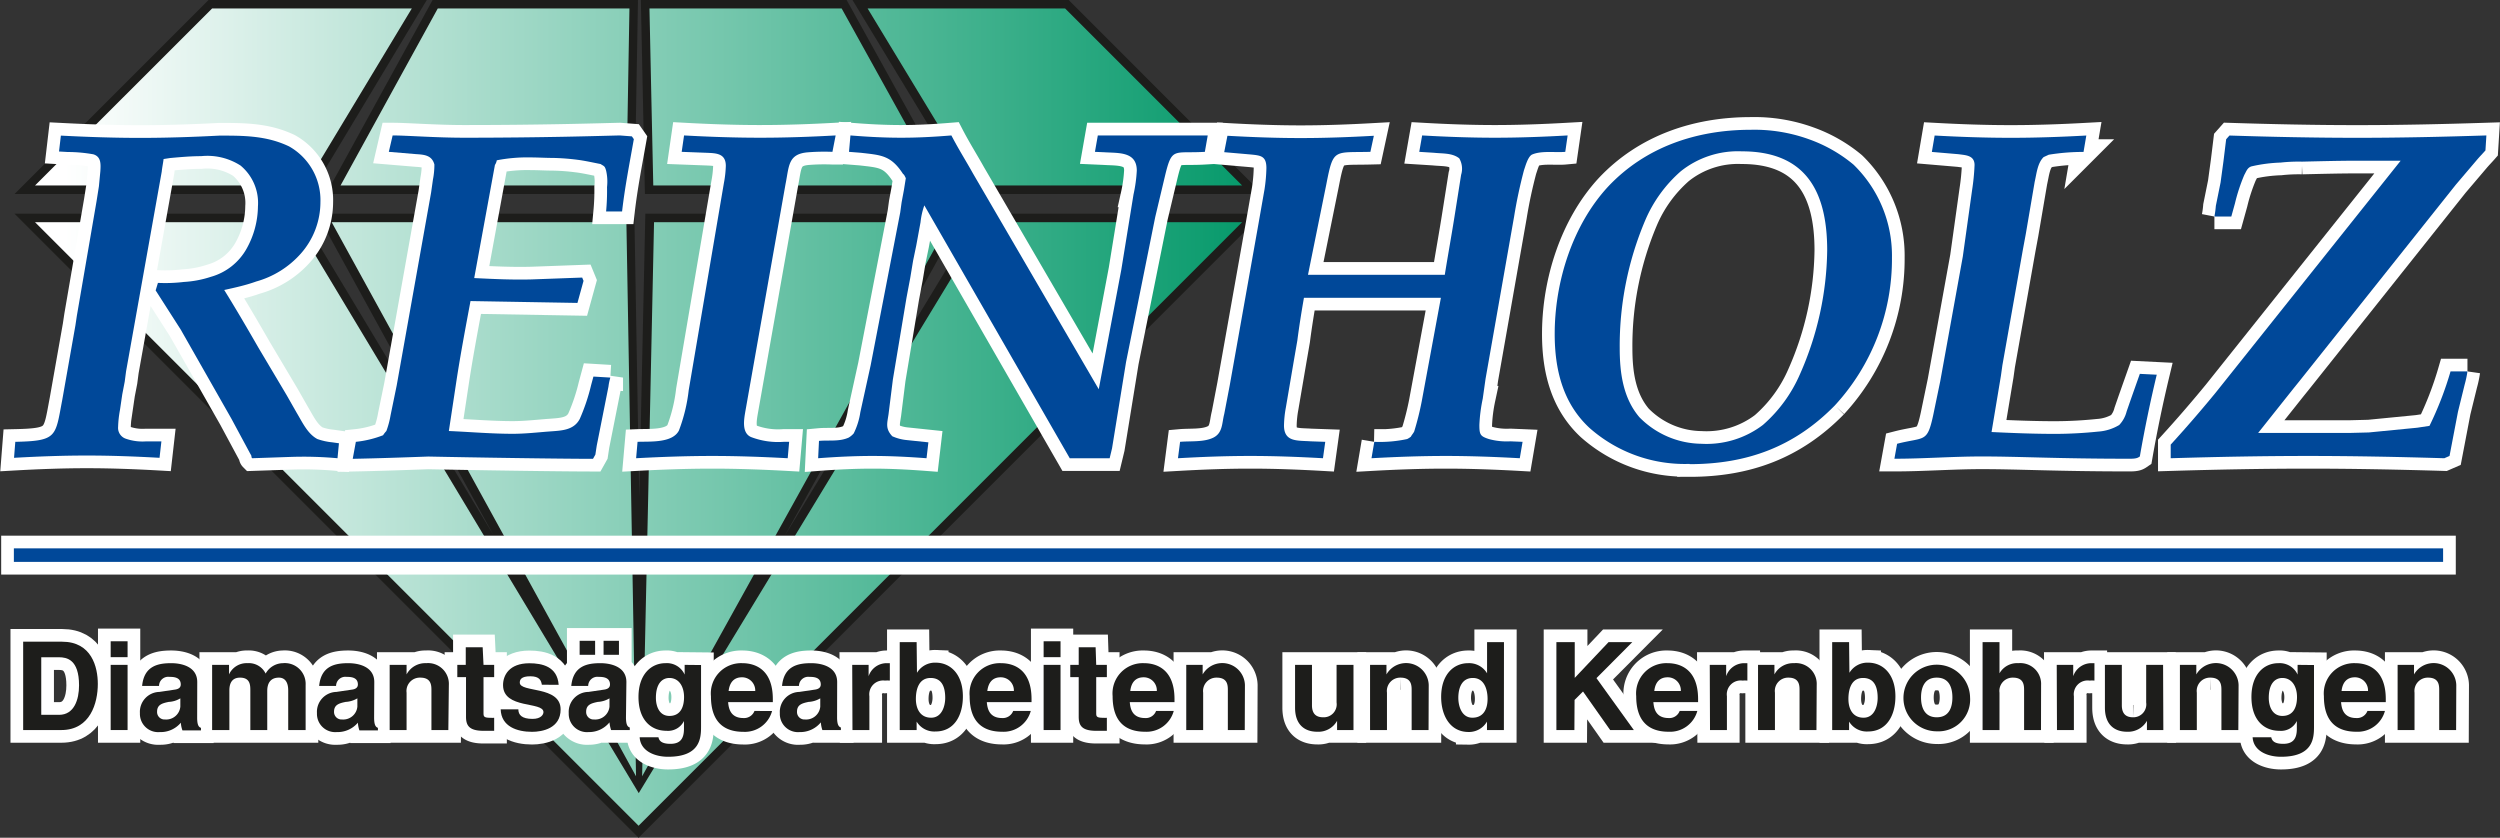 <svg id="Ebene_1" data-name="Ebene 1" xmlns="http://www.w3.org/2000/svg" xmlns:xlink="http://www.w3.org/1999/xlink" width="295.7" height="99.09" viewBox="0 0 295.7 99.09">
  <rect x="0" y="0" width="295.7" height="99.09" fill="#333333" stroke="none"/>
  <defs>
    <style>
      .cls-1 {
        fill: #1d1d1b;
      }

      .cls-2 {
        fill: url(#linear-gradient);
      }

      .cls-3 {
        fill: #fff;
        stroke: #fff;
        stroke-width: 3px;
      }

      .cls-4 {
        fill: #004899;
      }
    </style>
    <linearGradient id="linear-gradient" x1="847.37" y1="-169.3" x2="1029.16" y2="-169.3" gradientTransform="translate(-659.91 182.96) scale(0.79)" gradientUnits="userSpaceOnUse">
      <stop offset="0" stop-color="#fff"/>
      <stop offset="1" stop-color="#009767"/>
    </linearGradient>
  </defs>
  <title>logo_kernbohrung</title>
  <g>
    <g>
      <g>
        <path class="cls-1" d="M117.84,25.92,94.7,64.08l21.15-38.16H78.24l-.72,33.51-.58-33.51H39.4L60.31,64,37.43,25.92H3.62L77.44,99.74l73.81-73.82H117.84Z" transform="translate(-1.91 -0.65)"/>
        <polygon class="cls-1" points="149.34 22.95 126.4 0 126.26 0 100.83 0 114.75 22.95 149.34 22.95"/>
        <polygon class="cls-1" points="112.86 22.95 100.14 0 99.94 0 75.8 0 76.28 22.95 112.86 22.95"/>
        <polygon class="cls-1" points="50.48 0 49.89 0 24.66 0 1.71 22.95 36.69 22.95 50.48 0"/>
        <polygon class="cls-1" points="75.06 22.95 75.46 0 75.12 0 51.17 0 38.56 22.95 75.06 22.95"/>
      </g>
      <path class="cls-2" d="M76,26.93c0,.64,1.1,63,1.14,65.54l-36-65.54Zm42.46,0-41,67.53L36.86,26.93H6.05L77.44,98.32c.46-.47,70.26-70.27,71.39-71.39Zm-39.19,0c0,.63-1.35,63-1.41,65.54l36.33-65.54ZM104.53,1.65l12.69,20.94h31.61c-1.08-1.08-20.76-20.75-20.94-20.94Zm-25.8,0c0,.65.44,20.31.45,20.94h33.89c-.53-.94-11.43-20.6-11.61-20.94ZM27,1.65,6.05,22.59H38L50.62,1.65Zm26.69,0c-.18.34-11,20-11.5,20.94H76c0-.63.36-20.29.36-20.94Z" transform="translate(-1.91 -0.65)"/>
    </g>
    <g>
      <path class="cls-3" d="M3.72,52.91c5-.11,4.72-.61,5.55-4.94l1.56-8.83L11,38l2.33-13.55.28-1.77.17-1.78c.05-.83.11-1.72-.84-2a17.39,17.39,0,0,0-3-.27l-1.05-.06.22-1.88c3.11.16,6.22.27,9.38.27s6.28-.11,9.38-.27c2.88,0,5.55,0,8.22,1.27a7.29,7.29,0,0,1,3.72,6.6,9.21,9.21,0,0,1-2.34,6.11,11,11,0,0,1-5.27,3.28c-1.22.44-2.5.72-3.77,1,1.38,2.22,2.71,4.5,4.05,6.83l3.33,5.6L37,49.47c.67,1.11,1.28,2.49,2.45,3.11a7.5,7.5,0,0,0,1.77.39l.78.11-.17,1.77a44.77,44.77,0,0,0-5.43-.16l-4.67.16c-.11-.11-.05-.33-.17-.44l-2.27-4.22-6-10.55L20.32,35l.27-.89A18.47,18.47,0,0,0,23.65,34a12.48,12.48,0,0,0,3.21-.61,7,7,0,0,0,4.22-3.33,10.45,10.45,0,0,0,1.34-5,5.74,5.74,0,0,0-2.06-4.83,7.25,7.25,0,0,0-4.66-1.11c-1.22,0-2.44.11-3.66.22l-.78.12c-.06.49-.17,1-.22,1.49L16.82,44.58l-.16,1.22-.29,1.5-.27,1.84a12.85,12.85,0,0,0-.22,2,1.35,1.35,0,0,0,.88,1.39,6,6,0,0,0,2.39.33H21l-.22,1.94c-2.83-.16-5.72-.27-8.6-.27s-5.78.11-8.61.27Z" transform="translate(-1.91 -0.65)"/>
      <path class="cls-3" d="M55,51.63c2.51.11,5.06.33,7.56.33,1.44,0,2.83-.16,4.27-.27s2.94-.11,3.66-1.5a23.17,23.17,0,0,0,1.34-4l.27-1,2,.12a6.39,6.39,0,0,0-.22,1.06l-1.39,7-.16,1.05-.28.5c-4,0-14.27-.16-19.48-.27-3,.11-6,.21-8.94.27L44,52.91a12.33,12.33,0,0,0,3.22-.78,3.4,3.4,0,0,1,.39-.5,10.38,10.38,0,0,0,.5-1.88l.72-3.5L52.9,23.43l.22-1.55a9.16,9.16,0,0,0,.17-1.77C53,19,52.07,18.94,51.12,18.88l-3.22-.27.45-1.94c1.67,0,5.1.27,8.44.27,9.54,0,16.2-.22,18.43-.27l1.43.11.23.33c-.5,2.83-1.07,5.72-1.39,8.55H73.6a25.92,25.92,0,0,0,.11-2.89,5.77,5.77,0,0,0-.11-1.94c-.16-.56-.22-.5-.66-.78-.89-.17-1.83-.39-2.72-.5a26.64,26.64,0,0,0-2.9-.22c-.88,0-1.77-.06-2.65-.06a18.83,18.83,0,0,0-4,.34,1.41,1.41,0,0,1-.22.55L58,33.54c2.27.11,4.49.22,6.77.16l6-.22.16.39-.72,2.61-12.65-.22c-.61,3.27-1.23,6.55-1.72,9.82Z" transform="translate(-1.91 -0.65)"/>
      <path class="cls-3" d="M77.32,52.91c1.45-.06,4.11.17,4.89-1.33a19.46,19.46,0,0,0,1.16-4.77l4.16-24.49a12.87,12.87,0,0,0,.23-2.05c0-1.5-1.16-1.5-2.33-1.55l-2.89-.11.28-1.94c2.94.16,5.94.27,9,.27s6-.11,8.93-.27l-.38,1.94a24.26,24.26,0,0,0-2.83.05c-2.45.17-2.28,1.61-2.72,3.78L90.08,49.25c-.16.94-.49,2.61.68,3.1a8.93,8.93,0,0,0,3.82.56h.67l-.17,1.94c-2.94-.16-5.94-.27-8.93-.27s-6.05.11-9,.27Z" transform="translate(-1.91 -0.65)"/>
      <path class="cls-3" d="M128.44,54.85l-17.2-29.91a8.71,8.71,0,0,0-.45,2l-.5,2.72-.38,1.83-.34,2.05-.44,2.33-1.61,9.66L107,49.69c-.16,1.06-.38,1.67.45,2.56a5.43,5.43,0,0,0,1.6.44l2.67.28-.22,1.88c-2.11-.16-4.22-.27-6.39-.27s-4.33.11-6.43.27l.1-2.05c1.17-.11,2.4.11,3.51-.39a2.42,2.42,0,0,0,.6-.5,8.35,8.35,0,0,0,.78-2.5l1.22-5.55,3.5-18.09.16-1.17.28-1.5.22-1.38c-.1-.17-.16-.39-.33-.5-1.44-2.22-2.61-2.22-5-2.5l-1.39-.11.17-1.94c2,.16,3.94.27,6,.27s3.94-.11,5.94-.27c.83,1.6,1.72,3,2.55,4.49l14.88,25.53,2.67-14.15,1.44-8.88a17.19,17.19,0,0,0,.39-2.83c0-2.28-2.17-2.06-3.83-2.17l-1.12-.05.34-1.94h13l-.34,1.94c-3.71.22-3.88-.61-4.71,2.83l-1.16,4.88L135.1,43.47l-1.66,10.22-.28,1.16Z" transform="translate(-1.91 -0.65)"/>
      <path class="cls-3" d="M141.49,52.91c1.22-.11,2.82.06,3.94-.5s1-1.72,1.28-2.78l.66-3.44,3.38-19,.73-4.16a19,19,0,0,0,.22-2.5c0-1.44-.67-1.49-1.89-1.61l-3.1-.27.38-1.94c2.9.16,5.72.27,8.66.27s5.77-.11,8.66-.27L164,18.61c-4.33.11-4.38-.45-5.21,3.83l-2.17,10.71H172.8c.39-2.44.83-4.83,1.21-7.27l.72-4.55a2.43,2.43,0,0,0-.22-1.95c-.83-.66-2-.55-3-.66l-1.73-.11.34-1.94c2.82.16,5.72.27,8.6.27s5.77-.11,8.61-.27l-.28,1.94c-1.17.11-2.83-.17-3.95.33-.49.28-.77,1.39-.93,1.83A56,56,0,0,0,181,26.26l-3.38,19.21-.33,2.33a18.76,18.76,0,0,0-.4,3.11c0,1.17.12,1.34,1.12,1.67a8,8,0,0,0,2.55.27l1.44.06-.33,1.94c-2.89-.16-5.83-.27-8.77-.27s-5.89.11-8.77.27l.33-1.94a15.32,15.32,0,0,0,3.89-.33,2.46,2.46,0,0,0,.44-.28c.11-.22.28-.39.39-.61a34.3,34.3,0,0,0,.89-3.56l2.27-12.26H156.14c-.28,1.61-.56,3.33-.78,5.05L155,43,154,48.86a13,13,0,0,0-.22,2.11c0,2,1.61,1.77,3.16,1.88l1.72.06-.27,1.94c-2.84-.16-5.67-.27-8.61-.27s-5.71.11-8.54.27Z" transform="translate(-1.91 -0.65)"/>
      <path class="cls-3" d="M207.93,18.55c7.61,0,10.1,4.78,10.1,11.71a37.14,37.14,0,0,1-3.22,14.65,16.84,16.84,0,0,1-4.38,6,11,11,0,0,1-7.28,2.23A10.44,10.44,0,0,1,195.82,50c-1.94-2.27-2.33-5.27-2.33-8.16a38,38,0,0,1,3-15.09,16.07,16.07,0,0,1,4.21-5.83A10.82,10.82,0,0,1,207.93,18.55Zm-6.17,37c6.78,0,12.38-2.05,17.17-6.94a25.55,25.55,0,0,0,6.76-17.49,15,15,0,0,0-4.55-11,17.2,17.2,0,0,0-5.27-3A19,19,0,0,0,209,16c-6.38,0-12.43,2-16.88,6.72-4.22,4.56-6.32,11.27-6.32,17.43,0,4.16.94,8.16,4.1,11.1A17,17,0,0,0,201.76,55.52Z" transform="translate(-1.91 -0.65)"/>
      <path class="cls-3" d="M226.3,53.14c3.27-.84,3.55-.06,4.27-3.39l.83-4L234.07,31l1.11-7.94a25.69,25.69,0,0,0,.28-2.89c0-1.16-1.06-1.16-1.89-1.28l-3.16-.27.33-1.94c2.95.16,5.94.27,9,.27s6-.11,8.94-.27l-.33,1.94a25.33,25.33,0,0,0-4.11.33l-.61.28c-.73.72-.83,1.94-1.06,2.94l-1.05,6.16-.34,1.83-2.43,13.71-.17,1.22-1.11,6.66c2.49.12,5,.22,7.54.22a50.45,50.45,0,0,0,5.06-.27,5.56,5.56,0,0,0,2.5-.78,3.58,3.58,0,0,0,.88-1.61l.5-1.44,1.06-3,2,.1c-.77,3.22-1.44,6.45-2,9.67-.23.16-.4.27-1.17.27-8.6,0-13-.27-17.54-.27-3.44,0-6.88.27-10.32.27Z" transform="translate(-1.91 -0.65)"/>
      <path class="cls-3" d="M258.66,53.24q2.74-3,5.33-6.16l21.87-27.42h-5.17c-2.16,0-4.32.06-6.49.11a19.78,19.78,0,0,0-2.55.11,17.8,17.8,0,0,0-3.44.45c-.5.16-.61.61-.84,1a21.18,21.18,0,0,0-1.11,3.38l-.43,1.55h-2A11.21,11.21,0,0,0,264,25l.56-2.77.34-2.5.32-2.61.39-.44c5,.16,10.05.27,15.16.27S291,16.83,296,16.67l-.11,1.77c-.34.39-.67.72-1,1.11l-2.5,2.94L273.87,45.75l-.67.83L269,51.86h10.77l2.33-.06,5.72-.56,1.45-.22a40,40,0,0,0,2.49-6.44h2a12.28,12.28,0,0,1-.33,1.56l-.79,3.21-1,5.23-.62.27c-5.33-.16-10.72-.27-16.15-.27s-10.88.11-16.21.27Z" transform="translate(-1.91 -0.65)"/>
    </g>
    <path class="cls-3" d="M6.79,78.39H8.87c.93,0,2.39.25,2.39,3.32,0,1.71-.59,3.49-2.36,3.49H6.79ZM4.65,87H9.16c3.43,0,4.32-3.21,4.32-5.45,0-2-.73-5-4.23-5H4.65Z" transform="translate(-1.91 -0.65)"/>
    <path class="cls-3" d="M17,76.5H15v1.88h2Zm-2,2.79V87h2V79.29Z" transform="translate(-1.91 -0.65)"/>
    <path class="cls-3" d="M23.24,84.23a1.68,1.68,0,0,1-1.81,1.52.88.88,0,0,1-.94-.92c0-.84.62-1,1.38-1.16a2.9,2.9,0,0,0,1.37-.42Zm2-2.91c0-1.9-2-2.23-3.07-2.23-1.58,0-3.22.33-3.45,2.69h2a1.09,1.09,0,0,1,1.24-1.07c.52,0,1.33.05,1.33.9,0,.44-.39.57-.71.61l-1.82.27A2.36,2.36,0,0,0,18.46,85a2.16,2.16,0,0,0,2.35,2.24,3.11,3.11,0,0,0,2.49-1.11,3.12,3.12,0,0,0,.19.91h2.19v-.3c-.25-.09-.45-.29-.45-1.21Z" transform="translate(-1.91 -0.65)"/>
    <path class="cls-3" d="M38.06,87H36V82.32c0-1.14-.51-1.52-1.1-1.52-1,0-1.38.67-1.38,1.58V87h-2V82.36c0-.65,0-1.56-1.22-1.56-.95,0-1.26.67-1.26,1.51V87H27V79.29H29v1.13h0a2.28,2.28,0,0,1,2.18-1.33,2.21,2.21,0,0,1,2.15,1.23,2.38,2.38,0,0,1,2.05-1.23,2.46,2.46,0,0,1,2.68,2.58Z" transform="translate(-1.91 -0.65)"/>
    <path class="cls-3" d="M44.18,84.23a1.68,1.68,0,0,1-1.81,1.52.89.89,0,0,1-.95-.92c0-.84.63-1,1.38-1.16a3,3,0,0,0,1.38-.42Zm2-2.91c0-1.9-2-2.23-3.07-2.23-1.58,0-3.22.33-3.45,2.69h2a1.1,1.1,0,0,1,1.25-1.07c.52,0,1.33.05,1.33.9,0,.44-.39.57-.71.61l-1.83.27A2.36,2.36,0,0,0,39.4,85a2.16,2.16,0,0,0,2.34,2.24,3.15,3.15,0,0,0,2.5-1.11,3.5,3.5,0,0,0,.18.91h2.19v-.3c-.24-.09-.45-.29-.45-1.21Z" transform="translate(-1.91 -0.65)"/>
    <path class="cls-3" d="M54.94,87h-2V82.32c0-.57,0-1.52-1.31-1.52A1.58,1.58,0,0,0,50,82.58V87H48V79.29h2v1.13h0a2.5,2.5,0,0,1,2.32-1.33,2.46,2.46,0,0,1,2.68,2.58Z" transform="translate(-1.91 -0.65)"/>
    <path class="cls-3" d="M59.1,79.29h1.26v1.45H59.1v4.19c0,.45,0,.62.84.62a3.07,3.07,0,0,0,.42,0v1.54c-.32,0-.64,0-1,0h-.26c-1.75,0-2.07-.67-2.07-1.67V80.74H56V79.29h1V77.21h2Z" transform="translate(-1.91 -0.65)"/>
    <path class="cls-3" d="M66,81.64c-.08-.49-.26-1-1.36-1s-1.25.41-1.25.75c0,1.22,4.83.33,4.83,3.17,0,2.25-2.18,2.65-3.38,2.65-1.75,0-3.65-.61-3.71-2.66h2.09c0,.65.4,1.13,1.68,1.13,1,0,1.29-.51,1.29-.8,0-1.29-4.78-.32-4.78-3.2,0-1.13.71-2.58,3.11-2.58,1.51,0,3.31.38,3.47,2.55Z" transform="translate(-1.91 -0.65)"/>
    <path class="cls-3" d="M75.12,76.44H73.3V78.1h1.82Zm-2.82,0H70.47V78.1H72.3ZM76,81.32c0-1.9-2-2.23-3.07-2.23-1.58,0-3.22.33-3.45,2.69h2a1.09,1.09,0,0,1,1.24-1.07c.52,0,1.34.05,1.34.9,0,.44-.39.57-.71.61l-1.83.27A2.36,2.36,0,0,0,69.18,85a2.16,2.16,0,0,0,2.35,2.24A3.11,3.11,0,0,0,74,86.09a4,4,0,0,0,.19.91H76.4v-.3c-.25-.09-.45-.29-.45-1.21Zm-2,2.91a1.69,1.69,0,0,1-1.82,1.52.88.88,0,0,1-.94-.92c0-.84.63-1,1.38-1.16A3,3,0,0,0,74,83.25Z" transform="translate(-1.91 -0.65)"/>
    <path class="cls-3" d="M79.49,83.19c0-1.8.84-2.35,1.59-2.35,1.13,0,1.74,1,1.74,2.26,0,1.06-.35,2.23-1.73,2.23C79.89,85.33,79.49,84.18,79.49,83.19Zm3.4-3.9v1.15h0a2.3,2.3,0,0,0-2.26-1.35c-1.69,0-3.2,1.3-3.2,4s1.46,4,3.32,4a2.1,2.1,0,0,0,2.06-1.16l0,0v.93c0,1.25-.52,1.77-1.6,1.77s-1.34-.39-1.42-.78H77.57c.09,1.63,1.77,2.31,3.36,2.31,3.8,0,3.9-2.21,3.9-3.55v-7.3Z" transform="translate(-1.91 -0.65)"/>
    <path class="cls-3" d="M88.09,82.38c.12-1,.62-1.62,1.58-1.62a1.56,1.56,0,0,1,1.57,1.62Zm3.06,2.36a1.31,1.31,0,0,1-1.31.84c-1.63,0-1.75-1.3-1.81-1.88h5.29v-.36c0-3.52-2.1-4.25-3.62-4.25A3.58,3.58,0,0,0,86,83c0,3.17,1.67,4.21,3.84,4.21a3.33,3.33,0,0,0,3.39-2.46Z" transform="translate(-1.91 -0.65)"/>
    <path class="cls-3" d="M98.93,84.23a1.68,1.68,0,0,1-1.81,1.52.88.88,0,0,1-.94-.92c0-.84.62-1,1.37-1.16a3,3,0,0,0,1.38-.42Zm2-2.91c0-1.9-2-2.23-3.07-2.23-1.58,0-3.22.33-3.45,2.69h2a1.1,1.1,0,0,1,1.25-1.07c.52,0,1.33.05,1.33.9,0,.44-.39.57-.71.61l-1.83.27A2.36,2.36,0,0,0,94.15,85a2.15,2.15,0,0,0,2.34,2.24A3.15,3.15,0,0,0,99,86.09a3.5,3.5,0,0,0,.18.91h2.19v-.3c-.24-.09-.45-.29-.45-1.21Z" transform="translate(-1.91 -0.65)"/>
    <path class="cls-3" d="M102.71,79.29h1.94v1.34h0a2.25,2.25,0,0,1,2.12-1.54c.13,0,.26,0,.39,0v2.06a3.69,3.69,0,0,0-.58,0A1.64,1.64,0,0,0,104.74,83v4h-2Z" transform="translate(-1.91 -0.65)"/>
    <path class="cls-3" d="M113.71,83.2c0,.92-.37,2.34-1.67,2.34s-1.8-1.08-1.8-2.22.35-2.48,1.74-2.48S113.71,82,113.71,83.2Zm-3.38-6.6h-2V87h2V86h0a2.44,2.44,0,0,0,2.23,1.17c2.29,0,3.24-2,3.24-4.14,0-2.67-1.5-4-3.2-4a2.48,2.48,0,0,0-2.23,1.2h0Z" transform="translate(-1.91 -0.65)"/>
    <path class="cls-3" d="M118.69,82.38c.12-1,.62-1.62,1.58-1.62a1.55,1.55,0,0,1,1.56,1.62Zm3.06,2.36a1.31,1.31,0,0,1-1.31.84c-1.63,0-1.75-1.3-1.81-1.88h5.29v-.36c0-3.52-2.1-4.25-3.62-4.25a3.58,3.58,0,0,0-3.7,3.9c0,3.17,1.67,4.21,3.84,4.21a3.33,3.33,0,0,0,3.39-2.46Z" transform="translate(-1.91 -0.65)"/>
    <path class="cls-3" d="M127.35,79.29V87h-2V79.29Zm0-.91h-2V76.5h2Z" transform="translate(-1.91 -0.65)"/>
    <path class="cls-3" d="M131.57,79.29h1.26v1.45h-1.26v4.19c0,.45,0,.62.84.62a3.07,3.07,0,0,0,.42,0v1.54c-.32,0-.64,0-1,0h-.26c-1.75,0-2.07-.67-2.07-1.67V80.74h-1V79.29h1V77.21h2Z" transform="translate(-1.91 -0.65)"/>
    <path class="cls-3" d="M135.6,82.38c.11-1,.62-1.62,1.58-1.62a1.55,1.55,0,0,1,1.56,1.62Zm3.05,2.36a1.29,1.29,0,0,1-1.3.84c-1.64,0-1.75-1.3-1.81-1.88h5.29v-.36c0-3.52-2.1-4.25-3.62-4.25a3.58,3.58,0,0,0-3.7,3.9c0,3.17,1.67,4.21,3.84,4.21a3.33,3.33,0,0,0,3.39-2.46Z" transform="translate(-1.91 -0.65)"/>
    <path class="cls-3" d="M149.14,87h-2V82.32c0-.57,0-1.52-1.32-1.52a1.58,1.58,0,0,0-1.6,1.78V87h-2V79.29h1.94v1.13h0a2.68,2.68,0,0,1,5,1.25Z" transform="translate(-1.91 -0.65)"/>
    <path class="cls-3" d="M162,87h-1.94V85.91h0a2.53,2.53,0,0,1-2.35,1.29c-1.52,0-2.62-.87-2.62-2.84V79.29h2v4.78c0,1.19.69,1.42,1.32,1.42A1.53,1.53,0,0,0,160,83.74V79.29h2Z" transform="translate(-1.91 -0.65)"/>
    <path class="cls-3" d="M170.88,87h-2V82.32c0-.57,0-1.52-1.32-1.52a1.58,1.58,0,0,0-1.6,1.78V87h-2V79.29h1.94v1.13h0a2.68,2.68,0,0,1,5,1.25Z" transform="translate(-1.91 -0.65)"/>
    <path class="cls-3" d="M174.4,83.2c0-1.21.43-2.36,1.72-2.36s1.74,1.25,1.74,2.48-.51,2.22-1.8,2.22S174.4,84.12,174.4,83.2Zm5.4-6.6h-2v3.69h0a2.47,2.47,0,0,0-2.23-1.2c-1.69,0-3.2,1.3-3.2,4,0,2.11,1,4.14,3.25,4.14A2.46,2.46,0,0,0,177.79,86h0v1h2Z" transform="translate(-1.91 -0.65)"/>
    <path class="cls-3" d="M188.13,87H186V76.6h2.17v4.23l4-4.23h2.81l-4.24,4.26L195.16,87h-2.8l-3.21-4.56-1,1Z" transform="translate(-1.91 -0.65)"/>
    <path class="cls-3" d="M197.58,82.38c.11-1,.62-1.62,1.58-1.62a1.55,1.55,0,0,1,1.56,1.62Zm3,2.36a1.29,1.29,0,0,1-1.3.84c-1.64,0-1.75-1.3-1.81-1.88h5.29v-.36c0-3.52-2.1-4.25-3.62-4.25a3.58,3.58,0,0,0-3.7,3.9c0,3.17,1.67,4.21,3.84,4.21a3.34,3.34,0,0,0,3.39-2.46Z" transform="translate(-1.91 -0.65)"/>
    <path class="cls-3" d="M204.14,79.29h1.94v1.34h0a2.26,2.26,0,0,1,2.12-1.54c.13,0,.26,0,.39,0v2.06a3.69,3.69,0,0,0-.58,0A1.64,1.64,0,0,0,206.17,83v4h-2Z" transform="translate(-1.91 -0.65)"/>
    <path class="cls-3" d="M216.76,87h-2V82.32c0-.57,0-1.52-1.32-1.52a1.57,1.57,0,0,0-1.59,1.78V87h-2V79.29h1.94v1.13h0a2.5,2.5,0,0,1,2.32-1.33,2.46,2.46,0,0,1,2.68,2.58Z" transform="translate(-1.91 -0.65)"/>
    <path class="cls-3" d="M224,83.2c0,.92-.36,2.34-1.67,2.34s-1.79-1.08-1.79-2.22.34-2.48,1.73-2.48S224,82,224,83.2Zm-3.38-6.6h-2V87h2V86h0a2.44,2.44,0,0,0,2.23,1.17c2.29,0,3.25-2,3.25-4.14,0-2.67-1.51-4-3.21-4a2.48,2.48,0,0,0-2.23,1.2h0Z" transform="translate(-1.91 -0.65)"/>
    <path class="cls-3" d="M232.84,83.15c0,1-.29,2.34-1.85,2.34s-1.86-1.36-1.86-2.34.29-2.35,1.86-2.35S232.84,82.16,232.84,83.15Zm2.09,0a3.94,3.94,0,1,0-3.94,4A3.75,3.75,0,0,0,234.93,83.15Z" transform="translate(-1.91 -0.65)"/>
    <path class="cls-3" d="M243.32,87h-2V82.32c0-.57,0-1.52-1.32-1.52a1.57,1.57,0,0,0-1.59,1.78V87h-2V76.6h2v3.69h0a2.4,2.4,0,0,1,2.24-1.2,2.46,2.46,0,0,1,2.68,2.58Z" transform="translate(-1.91 -0.65)"/>
    <path class="cls-3" d="M245.18,79.29h1.95v1.34h0a2.27,2.27,0,0,1,2.12-1.54c.13,0,.26,0,.39,0v2.06a3.63,3.63,0,0,0-.58,0A1.64,1.64,0,0,0,247.21,83v4h-2Z" transform="translate(-1.91 -0.65)"/>
    <path class="cls-3" d="M257.79,87h-1.94V85.91h0a2.55,2.55,0,0,1-2.35,1.29c-1.52,0-2.62-.87-2.62-2.84V79.29h2v4.78c0,1.19.69,1.42,1.32,1.42a1.53,1.53,0,0,0,1.56-1.75V79.29h2Z" transform="translate(-1.91 -0.65)"/>
    <path class="cls-3" d="M266.66,87h-2V82.32c0-.57,0-1.52-1.32-1.52a1.57,1.57,0,0,0-1.59,1.78V87h-2V79.29h1.94v1.13h0a2.68,2.68,0,0,1,5,1.25Z" transform="translate(-1.91 -0.65)"/>
    <path class="cls-3" d="M270.26,83.19c0-1.8.84-2.35,1.6-2.35,1.13,0,1.74,1,1.74,2.26,0,1.06-.35,2.23-1.73,2.23C270.67,85.33,270.26,84.18,270.26,83.19Zm3.41-3.9v1.15h0a2.33,2.33,0,0,0-2.26-1.35c-1.7,0-3.2,1.3-3.2,4s1.46,4,3.31,4a2.08,2.08,0,0,0,2.06-1.16l0,0v.93c0,1.25-.52,1.77-1.61,1.77s-1.33-.39-1.42-.78h-2.2c.09,1.63,1.77,2.31,3.36,2.31,3.8,0,3.9-2.21,3.9-3.55v-7.3Z" transform="translate(-1.91 -0.65)"/>
    <path class="cls-3" d="M278.87,82.38c.11-1,.62-1.62,1.58-1.62A1.55,1.55,0,0,1,282,82.38Zm3.06,2.36a1.31,1.31,0,0,1-1.31.84c-1.64,0-1.75-1.3-1.81-1.88h5.29v-.36c0-3.52-2.1-4.25-3.62-4.25a3.58,3.58,0,0,0-3.7,3.9c0,3.17,1.67,4.21,3.84,4.21A3.33,3.33,0,0,0,284,84.74Z" transform="translate(-1.91 -0.65)"/>
    <path class="cls-3" d="M292.42,87h-2V82.32c0-.57,0-1.52-1.32-1.52a1.58,1.58,0,0,0-1.6,1.78V87h-2V79.29h1.94v1.13h0a2.68,2.68,0,0,1,5,1.25Z" transform="translate(-1.91 -0.65)"/>
    <rect class="cls-3" x="1.64" y="64.86" width="287.33" height="1.6"/>
    <g>
      <path class="cls-4" d="M3.72,52.91c5-.11,4.72-.61,5.55-4.94l1.56-8.83L11,38l2.33-13.55.28-1.77.17-1.78c.05-.83.11-1.72-.84-2a17.39,17.39,0,0,0-3-.27l-1.05-.06.22-1.88c3.11.16,6.22.27,9.38.27s6.28-.11,9.38-.27c2.88,0,5.55,0,8.22,1.27a7.29,7.29,0,0,1,3.72,6.6,9.21,9.21,0,0,1-2.34,6.11,11,11,0,0,1-5.27,3.28c-1.22.44-2.5.72-3.77,1,1.38,2.22,2.71,4.5,4.05,6.83l3.33,5.6L37,49.47c.67,1.11,1.28,2.49,2.45,3.11a7.5,7.5,0,0,0,1.77.39l.78.11-.17,1.77a44.77,44.77,0,0,0-5.43-.16l-4.67.16c-.11-.11-.05-.33-.17-.44l-2.27-4.22-6-10.55L20.32,35l.27-.89A18.47,18.47,0,0,0,23.65,34a12.48,12.48,0,0,0,3.21-.61,7,7,0,0,0,4.22-3.33,10.45,10.45,0,0,0,1.34-5,5.74,5.74,0,0,0-2.06-4.83,7.25,7.25,0,0,0-4.66-1.11c-1.22,0-2.44.11-3.66.22l-.78.12c-.06.49-.17,1-.22,1.49L16.82,44.58l-.16,1.22-.29,1.5-.27,1.84a12.85,12.85,0,0,0-.22,2,1.35,1.35,0,0,0,.88,1.39,6,6,0,0,0,2.39.33H21l-.22,1.94c-2.83-.16-5.72-.27-8.6-.27s-5.78.11-8.61.27Z" transform="translate(-1.91 -0.65)"/>
      <path class="cls-4" d="M55,51.63c2.51.11,5.06.33,7.56.33,1.44,0,2.83-.16,4.27-.27s2.94-.11,3.66-1.5a23.17,23.17,0,0,0,1.34-4l.27-1,2,.12a6.39,6.39,0,0,0-.22,1.06l-1.39,7-.16,1.05-.28.5c-4,0-14.27-.16-19.48-.27-3,.11-6,.21-8.94.27L44,52.91a12.33,12.33,0,0,0,3.22-.78,3.4,3.4,0,0,1,.39-.5,10.38,10.38,0,0,0,.5-1.88l.72-3.5L52.9,23.43l.22-1.55a9.16,9.16,0,0,0,.17-1.77C53,19,52.07,18.94,51.12,18.88l-3.22-.27.45-1.94c1.67,0,5.1.27,8.44.27,9.54,0,16.2-.22,18.43-.27l1.43.11.23.33c-.5,2.83-1.07,5.72-1.39,8.55H73.6a25.92,25.92,0,0,0,.11-2.89,5.77,5.77,0,0,0-.11-1.94c-.16-.56-.22-.5-.66-.78-.89-.17-1.83-.39-2.72-.5a26.64,26.64,0,0,0-2.9-.22c-.88,0-1.77-.06-2.65-.06a18.83,18.83,0,0,0-4,.34,1.41,1.41,0,0,1-.22.55L58,33.54c2.27.11,4.49.22,6.77.16l6-.22.16.39-.72,2.61-12.65-.22c-.61,3.27-1.23,6.55-1.72,9.82Z" transform="translate(-1.91 -0.65)"/>
      <path class="cls-4" d="M77.32,52.91c1.45-.06,4.11.17,4.89-1.33a19.46,19.46,0,0,0,1.16-4.77l4.16-24.49a12.87,12.87,0,0,0,.23-2.05c0-1.5-1.16-1.5-2.33-1.55l-2.89-.11.28-1.94c2.94.16,5.94.27,9,.27s6-.11,8.93-.27l-.38,1.94a24.26,24.26,0,0,0-2.83.05c-2.45.17-2.28,1.61-2.72,3.78L90.08,49.25c-.16.94-.49,2.61.68,3.1a8.93,8.93,0,0,0,3.82.56h.67l-.17,1.94c-2.94-.16-5.94-.27-8.93-.27s-6.05.11-9,.27Z" transform="translate(-1.91 -0.65)"/>
      <path class="cls-4" d="M128.44,54.85l-17.2-29.91a8.71,8.71,0,0,0-.45,2l-.5,2.72-.38,1.83-.34,2.05-.44,2.33-1.61,9.66L107,49.69c-.16,1.06-.38,1.67.45,2.56a5.43,5.43,0,0,0,1.6.44l2.67.28-.22,1.88c-2.11-.16-4.22-.27-6.39-.27s-4.33.11-6.43.27l.1-2.05c1.17-.11,2.4.11,3.51-.39a2.42,2.42,0,0,0,.6-.5,8.35,8.35,0,0,0,.78-2.5l1.22-5.55,3.5-18.09.16-1.17.28-1.5.22-1.38c-.1-.17-.16-.39-.33-.5-1.44-2.22-2.61-2.22-5-2.5l-1.39-.11.17-1.94c2,.16,3.94.27,6,.27s3.94-.11,5.94-.27c.83,1.6,1.72,3,2.55,4.49l14.88,25.53,2.67-14.15,1.44-8.88a17.19,17.19,0,0,0,.39-2.83c0-2.28-2.17-2.06-3.83-2.17l-1.12-.05.34-1.94h13l-.34,1.94c-3.71.22-3.88-.61-4.71,2.83l-1.16,4.88L135.1,43.47l-1.66,10.22-.28,1.16Z" transform="translate(-1.91 -0.65)"/>
      <path class="cls-4" d="M141.49,52.91c1.22-.11,2.82.06,3.94-.5s1-1.72,1.28-2.78l.66-3.44,3.38-19,.73-4.16a19,19,0,0,0,.22-2.5c0-1.44-.67-1.49-1.89-1.61l-3.1-.27.38-1.94c2.9.16,5.72.27,8.66.27s5.77-.11,8.66-.27L164,18.61c-4.33.11-4.38-.45-5.21,3.83l-2.17,10.71H172.8c.39-2.44.83-4.83,1.21-7.27l.72-4.55a2.43,2.43,0,0,0-.22-1.95c-.83-.66-2-.55-3-.66l-1.73-.11.34-1.94c2.82.16,5.72.27,8.6.27s5.77-.11,8.61-.27l-.28,1.94c-1.17.11-2.83-.17-3.95.33-.49.28-.77,1.39-.93,1.83A56,56,0,0,0,181,26.26l-3.38,19.21-.33,2.33a18.76,18.76,0,0,0-.4,3.11c0,1.17.12,1.34,1.12,1.67a8,8,0,0,0,2.55.27l1.44.06-.33,1.94c-2.89-.16-5.83-.27-8.77-.27s-5.89.11-8.77.27l.33-1.94a15.32,15.32,0,0,0,3.89-.33,2.46,2.46,0,0,0,.44-.28c.11-.22.28-.39.39-.61a34.3,34.3,0,0,0,.89-3.56l2.27-12.26H156.14c-.28,1.61-.56,3.33-.78,5.05L155,43,154,48.86a13,13,0,0,0-.22,2.11c0,2,1.61,1.77,3.16,1.88l1.72.06-.27,1.94c-2.84-.16-5.67-.27-8.61-.27s-5.71.11-8.54.27Z" transform="translate(-1.91 -0.65)"/>
      <path class="cls-4" d="M207.93,18.55c7.61,0,10.1,4.78,10.1,11.71a37.14,37.14,0,0,1-3.22,14.65,16.84,16.84,0,0,1-4.38,6,11,11,0,0,1-7.28,2.23A10.44,10.44,0,0,1,195.82,50c-1.94-2.27-2.33-5.27-2.33-8.16a38,38,0,0,1,3-15.09,16.07,16.07,0,0,1,4.21-5.83A10.82,10.82,0,0,1,207.93,18.55Zm-6.17,37c6.78,0,12.38-2.05,17.17-6.94a25.55,25.55,0,0,0,6.76-17.49,15,15,0,0,0-4.55-11,17.2,17.2,0,0,0-5.27-3A19,19,0,0,0,209,16c-6.38,0-12.43,2-16.88,6.72-4.22,4.56-6.32,11.27-6.32,17.43,0,4.16.94,8.16,4.1,11.1A17,17,0,0,0,201.76,55.52Z" transform="translate(-1.91 -0.65)"/>
      <path class="cls-4" d="M226.3,53.14c3.27-.84,3.55-.06,4.27-3.39l.83-4L234.07,31l1.11-7.94a25.69,25.69,0,0,0,.28-2.89c0-1.16-1.06-1.16-1.89-1.28l-3.16-.27.33-1.94c2.95.16,5.94.27,9,.27s6-.11,8.94-.27l-.33,1.94a25.33,25.33,0,0,0-4.11.33l-.61.28c-.73.72-.83,1.94-1.06,2.94l-1.05,6.16-.34,1.83-2.43,13.71-.17,1.22-1.11,6.66c2.49.12,5,.22,7.54.22a50.45,50.45,0,0,0,5.06-.27,5.56,5.56,0,0,0,2.5-.78,3.58,3.58,0,0,0,.88-1.61l.5-1.44,1.06-3,2,.1c-.77,3.22-1.44,6.45-2,9.67-.23.16-.4.27-1.17.27-8.6,0-13-.27-17.54-.27-3.44,0-6.88.27-10.32.27Z" transform="translate(-1.91 -0.65)"/>
      <path class="cls-4" d="M258.66,53.24q2.74-3,5.33-6.16l21.87-27.42h-5.17c-2.16,0-4.32.06-6.49.11a19.78,19.78,0,0,0-2.55.11,17.8,17.8,0,0,0-3.44.45c-.5.16-.61.61-.84,1a21.18,21.18,0,0,0-1.11,3.38l-.43,1.55h-2A11.21,11.21,0,0,0,264,25l.56-2.77.34-2.5.32-2.61.39-.44c5,.16,10.05.27,15.16.27S291,16.83,296,16.67l-.11,1.77c-.34.39-.67.72-1,1.11l-2.5,2.94L273.87,45.75l-.67.83L269,51.86h10.77l2.33-.06,5.72-.56,1.45-.22a40,40,0,0,0,2.49-6.44h2a12.28,12.28,0,0,1-.33,1.56l-.79,3.21-1,5.23-.62.27c-5.33-.16-10.72-.27-16.15-.27s-10.88.11-16.21.27Z" transform="translate(-1.91 -0.65)"/>
    </g>
    <path class="cls-1" d="M6.79,78.39H8.87c.93,0,2.39.25,2.39,3.32,0,1.71-.59,3.49-2.36,3.49H6.79ZM4.65,87H9.16c3.43,0,4.32-3.21,4.32-5.45,0-2-.73-5-4.23-5H4.65Z" transform="translate(-1.91 -0.65)"/>
    <path class="cls-1" d="M17,76.5H15v1.88h2Zm-2,2.79V87h2V79.29Z" transform="translate(-1.91 -0.65)"/>
    <path class="cls-1" d="M23.24,84.23a1.68,1.68,0,0,1-1.81,1.52.88.88,0,0,1-.94-.92c0-.84.62-1,1.38-1.16a2.9,2.9,0,0,0,1.37-.42Zm2-2.91c0-1.9-2-2.23-3.07-2.23-1.58,0-3.22.33-3.45,2.69h2a1.09,1.09,0,0,1,1.24-1.07c.52,0,1.33.05,1.33.9,0,.44-.39.57-.71.61l-1.82.27A2.36,2.36,0,0,0,18.46,85a2.16,2.16,0,0,0,2.35,2.24,3.11,3.11,0,0,0,2.49-1.11,3.12,3.12,0,0,0,.19.91h2.19v-.3c-.25-.09-.45-.29-.45-1.21Z" transform="translate(-1.91 -0.65)"/>
    <path class="cls-1" d="M38.06,87H36V82.32c0-1.14-.51-1.52-1.1-1.52-1,0-1.38.67-1.38,1.58V87h-2V82.36c0-.65,0-1.56-1.22-1.56-.95,0-1.26.67-1.26,1.51V87H27V79.29H29v1.13h0a2.28,2.28,0,0,1,2.18-1.33,2.21,2.21,0,0,1,2.15,1.23,2.38,2.38,0,0,1,2.05-1.23,2.46,2.46,0,0,1,2.68,2.58Z" transform="translate(-1.91 -0.65)"/>
    <path class="cls-1" d="M44.18,84.23a1.68,1.68,0,0,1-1.81,1.52.89.89,0,0,1-.95-.92c0-.84.63-1,1.38-1.16a3,3,0,0,0,1.38-.42Zm2-2.91c0-1.9-2-2.23-3.07-2.23-1.58,0-3.22.33-3.45,2.69h2a1.1,1.1,0,0,1,1.25-1.07c.52,0,1.33.05,1.33.9,0,.44-.39.57-.71.61l-1.83.27A2.36,2.36,0,0,0,39.4,85a2.16,2.16,0,0,0,2.34,2.24,3.15,3.15,0,0,0,2.5-1.11,3.5,3.5,0,0,0,.18.91h2.19v-.3c-.24-.09-.45-.29-.45-1.21Z" transform="translate(-1.91 -0.65)"/>
    <path class="cls-1" d="M54.94,87h-2V82.32c0-.57,0-1.52-1.31-1.52A1.58,1.58,0,0,0,50,82.58V87H48V79.29h2v1.13h0a2.5,2.5,0,0,1,2.32-1.33,2.46,2.46,0,0,1,2.68,2.58Z" transform="translate(-1.91 -0.65)"/>
    <path class="cls-1" d="M59.1,79.29h1.26v1.45H59.1v4.19c0,.45,0,.62.84.62a3.07,3.07,0,0,0,.42,0v1.54c-.32,0-.64,0-1,0h-.26c-1.75,0-2.07-.67-2.07-1.67V80.74H56V79.29h1V77.21h2Z" transform="translate(-1.91 -0.65)"/>
    <path class="cls-1" d="M66,81.64c-.08-.49-.26-1-1.36-1s-1.25.41-1.25.75c0,1.22,4.83.33,4.83,3.17,0,2.25-2.18,2.65-3.38,2.65-1.75,0-3.65-.61-3.71-2.66h2.09c0,.65.4,1.13,1.68,1.13,1,0,1.29-.51,1.29-.8,0-1.29-4.78-.32-4.78-3.2,0-1.13.71-2.58,3.11-2.58,1.51,0,3.31.38,3.47,2.55Z" transform="translate(-1.91 -0.65)"/>
    <path class="cls-1" d="M75.12,76.44H73.3V78.1h1.82Zm-2.82,0H70.47V78.1H72.3ZM76,81.32c0-1.9-2-2.23-3.07-2.23-1.58,0-3.22.33-3.45,2.69h2a1.09,1.09,0,0,1,1.24-1.07c.52,0,1.34.05,1.34.9,0,.44-.39.57-.71.61l-1.83.27A2.36,2.36,0,0,0,69.18,85a2.16,2.16,0,0,0,2.35,2.24A3.11,3.11,0,0,0,74,86.09a4,4,0,0,0,.19.91H76.4v-.3c-.25-.09-.45-.29-.45-1.21Zm-2,2.91a1.69,1.69,0,0,1-1.82,1.52.88.88,0,0,1-.94-.92c0-.84.63-1,1.38-1.16A3,3,0,0,0,74,83.25Z" transform="translate(-1.91 -0.65)"/>
    <path class="cls-1" d="M79.49,83.19c0-1.8.84-2.35,1.59-2.35,1.13,0,1.74,1,1.74,2.26,0,1.06-.35,2.23-1.73,2.23C79.89,85.33,79.49,84.18,79.49,83.19Zm3.4-3.9v1.15h0a2.3,2.3,0,0,0-2.26-1.35c-1.69,0-3.2,1.3-3.2,4s1.46,4,3.32,4a2.1,2.1,0,0,0,2.06-1.16l0,0v.93c0,1.25-.52,1.77-1.6,1.77s-1.34-.39-1.42-.78H77.57c.09,1.63,1.77,2.31,3.36,2.31,3.8,0,3.9-2.21,3.9-3.55v-7.3Z" transform="translate(-1.91 -0.65)"/>
    <path class="cls-1" d="M88.09,82.38c.12-1,.62-1.62,1.58-1.62a1.56,1.56,0,0,1,1.57,1.62Zm3.06,2.36a1.31,1.31,0,0,1-1.31.84c-1.63,0-1.75-1.3-1.81-1.88h5.29v-.36c0-3.52-2.1-4.25-3.62-4.25A3.58,3.58,0,0,0,86,83c0,3.17,1.67,4.21,3.84,4.21a3.33,3.33,0,0,0,3.39-2.46Z" transform="translate(-1.91 -0.65)"/>
    <path class="cls-1" d="M98.93,84.23a1.68,1.68,0,0,1-1.81,1.52.88.88,0,0,1-.94-.92c0-.84.62-1,1.37-1.16a3,3,0,0,0,1.38-.42Zm2-2.91c0-1.9-2-2.23-3.07-2.23-1.58,0-3.22.33-3.45,2.69h2a1.1,1.1,0,0,1,1.25-1.07c.52,0,1.33.05,1.33.9,0,.44-.39.57-.71.61l-1.83.27A2.36,2.36,0,0,0,94.15,85a2.15,2.15,0,0,0,2.34,2.24A3.15,3.15,0,0,0,99,86.09a3.5,3.5,0,0,0,.18.91h2.19v-.3c-.24-.09-.45-.29-.45-1.21Z" transform="translate(-1.91 -0.65)"/>
    <path class="cls-1" d="M102.71,79.29h1.94v1.34h0a2.25,2.25,0,0,1,2.12-1.54c.13,0,.26,0,.39,0v2.06a3.69,3.69,0,0,0-.58,0A1.64,1.64,0,0,0,104.74,83v4h-2Z" transform="translate(-1.91 -0.65)"/>
    <path class="cls-1" d="M113.71,83.2c0,.92-.37,2.34-1.67,2.34s-1.8-1.08-1.8-2.22.35-2.48,1.74-2.48S113.71,82,113.71,83.2Zm-3.38-6.6h-2V87h2V86h0a2.44,2.44,0,0,0,2.23,1.17c2.29,0,3.24-2,3.24-4.14,0-2.67-1.5-4-3.2-4a2.48,2.48,0,0,0-2.23,1.2h0Z" transform="translate(-1.91 -0.65)"/>
    <path class="cls-1" d="M118.69,82.38c.12-1,.62-1.62,1.58-1.62a1.55,1.55,0,0,1,1.56,1.62Zm3.06,2.36a1.31,1.31,0,0,1-1.31.84c-1.63,0-1.75-1.3-1.81-1.88h5.29v-.36c0-3.52-2.1-4.25-3.62-4.25a3.58,3.58,0,0,0-3.7,3.9c0,3.17,1.67,4.21,3.84,4.21a3.33,3.33,0,0,0,3.39-2.46Z" transform="translate(-1.91 -0.65)"/>
    <path class="cls-1" d="M127.35,79.29V87h-2V79.29Zm0-.91h-2V76.5h2Z" transform="translate(-1.91 -0.65)"/>
    <path class="cls-1" d="M131.57,79.29h1.26v1.45h-1.26v4.19c0,.45,0,.62.84.62a3.07,3.07,0,0,0,.42,0v1.54c-.32,0-.64,0-1,0h-.26c-1.75,0-2.07-.67-2.07-1.67V80.74h-1V79.29h1V77.21h2Z" transform="translate(-1.91 -0.65)"/>
    <path class="cls-1" d="M135.6,82.38c.11-1,.62-1.62,1.58-1.62a1.55,1.55,0,0,1,1.56,1.62Zm3.05,2.36a1.29,1.29,0,0,1-1.3.84c-1.64,0-1.75-1.3-1.81-1.88h5.29v-.36c0-3.52-2.1-4.25-3.62-4.25a3.58,3.58,0,0,0-3.7,3.9c0,3.17,1.67,4.21,3.84,4.21a3.33,3.33,0,0,0,3.39-2.46Z" transform="translate(-1.91 -0.65)"/>
    <path class="cls-1" d="M149.14,87h-2V82.32c0-.57,0-1.52-1.32-1.52a1.58,1.58,0,0,0-1.6,1.78V87h-2V79.29h1.94v1.13h0a2.68,2.68,0,0,1,5,1.25Z" transform="translate(-1.91 -0.65)"/>
    <path class="cls-1" d="M162,87h-1.94V85.91h0a2.53,2.53,0,0,1-2.35,1.29c-1.52,0-2.62-.87-2.62-2.84V79.29h2v4.78c0,1.19.69,1.42,1.32,1.42A1.53,1.53,0,0,0,160,83.74V79.29h2Z" transform="translate(-1.91 -0.65)"/>
    <path class="cls-1" d="M170.88,87h-2V82.32c0-.57,0-1.52-1.32-1.52a1.58,1.58,0,0,0-1.6,1.78V87h-2V79.29h1.94v1.13h0a2.68,2.68,0,0,1,5,1.25Z" transform="translate(-1.91 -0.65)"/>
    <path class="cls-1" d="M174.4,83.2c0-1.21.43-2.36,1.72-2.36s1.74,1.25,1.74,2.48-.51,2.22-1.8,2.22S174.4,84.12,174.4,83.2Zm5.4-6.6h-2v3.69h0a2.47,2.47,0,0,0-2.23-1.2c-1.69,0-3.2,1.3-3.2,4,0,2.11,1,4.14,3.25,4.14A2.46,2.46,0,0,0,177.79,86h0v1h2Z" transform="translate(-1.91 -0.65)"/>
    <path class="cls-1" d="M188.13,87H186V76.6h2.17v4.23l4-4.23h2.81l-4.24,4.26L195.16,87h-2.8l-3.21-4.56-1,1Z" transform="translate(-1.91 -0.65)"/>
    <path class="cls-1" d="M197.58,82.38c.11-1,.62-1.62,1.58-1.62a1.55,1.55,0,0,1,1.56,1.62Zm3,2.36a1.29,1.29,0,0,1-1.3.84c-1.64,0-1.75-1.3-1.81-1.88h5.29v-.36c0-3.52-2.1-4.25-3.62-4.25a3.58,3.58,0,0,0-3.7,3.9c0,3.17,1.67,4.21,3.84,4.21a3.34,3.34,0,0,0,3.39-2.46Z" transform="translate(-1.91 -0.65)"/>
    <path class="cls-1" d="M204.14,79.29h1.94v1.34h0a2.26,2.26,0,0,1,2.12-1.54c.13,0,.26,0,.39,0v2.06a3.69,3.69,0,0,0-.58,0A1.64,1.64,0,0,0,206.17,83v4h-2Z" transform="translate(-1.91 -0.65)"/>
    <path class="cls-1" d="M216.76,87h-2V82.32c0-.57,0-1.52-1.32-1.52a1.57,1.57,0,0,0-1.59,1.78V87h-2V79.29h1.94v1.13h0a2.5,2.5,0,0,1,2.32-1.33,2.46,2.46,0,0,1,2.68,2.58Z" transform="translate(-1.91 -0.65)"/>
    <path class="cls-1" d="M224,83.2c0,.92-.36,2.34-1.67,2.34s-1.79-1.08-1.79-2.22.34-2.48,1.73-2.48S224,82,224,83.2Zm-3.38-6.6h-2V87h2V86h0a2.44,2.44,0,0,0,2.23,1.17c2.29,0,3.25-2,3.25-4.14,0-2.67-1.51-4-3.21-4a2.48,2.48,0,0,0-2.23,1.2h0Z" transform="translate(-1.91 -0.65)"/>
    <path class="cls-1" d="M232.84,83.15c0,1-.29,2.34-1.85,2.34s-1.86-1.36-1.86-2.34.29-2.35,1.86-2.35S232.84,82.16,232.84,83.15Zm2.09,0a3.94,3.94,0,1,0-3.94,4A3.75,3.75,0,0,0,234.93,83.15Z" transform="translate(-1.91 -0.65)"/>
    <path class="cls-1" d="M243.32,87h-2V82.32c0-.57,0-1.52-1.32-1.52a1.57,1.57,0,0,0-1.59,1.78V87h-2V76.6h2v3.69h0a2.4,2.4,0,0,1,2.24-1.2,2.46,2.46,0,0,1,2.68,2.58Z" transform="translate(-1.91 -0.65)"/>
    <path class="cls-1" d="M245.18,79.29h1.95v1.34h0a2.27,2.27,0,0,1,2.12-1.54c.13,0,.26,0,.39,0v2.06a3.63,3.63,0,0,0-.58,0A1.64,1.64,0,0,0,247.21,83v4h-2Z" transform="translate(-1.91 -0.65)"/>
    <path class="cls-1" d="M257.79,87h-1.94V85.91h0a2.55,2.55,0,0,1-2.35,1.29c-1.52,0-2.62-.87-2.62-2.84V79.29h2v4.78c0,1.19.69,1.42,1.32,1.42a1.53,1.53,0,0,0,1.56-1.75V79.29h2Z" transform="translate(-1.91 -0.65)"/>
    <path class="cls-1" d="M266.66,87h-2V82.32c0-.57,0-1.52-1.32-1.52a1.57,1.57,0,0,0-1.59,1.78V87h-2V79.29h1.94v1.13h0a2.68,2.68,0,0,1,5,1.25Z" transform="translate(-1.91 -0.65)"/>
    <path class="cls-1" d="M270.26,83.19c0-1.8.84-2.35,1.6-2.35,1.13,0,1.74,1,1.74,2.26,0,1.06-.35,2.23-1.73,2.23C270.67,85.33,270.26,84.18,270.26,83.19Zm3.41-3.9v1.15h0a2.33,2.33,0,0,0-2.26-1.35c-1.7,0-3.2,1.3-3.2,4s1.46,4,3.31,4a2.08,2.08,0,0,0,2.06-1.16l0,0v.93c0,1.25-.52,1.77-1.61,1.77s-1.33-.39-1.42-.78h-2.2c.09,1.63,1.77,2.31,3.36,2.31,3.8,0,3.9-2.21,3.9-3.55v-7.3Z" transform="translate(-1.91 -0.65)"/>
    <path class="cls-1" d="M278.87,82.38c.11-1,.62-1.62,1.58-1.62A1.55,1.55,0,0,1,282,82.38Zm3.06,2.36a1.31,1.31,0,0,1-1.31.84c-1.64,0-1.75-1.3-1.81-1.88h5.29v-.36c0-3.52-2.1-4.25-3.62-4.25a3.58,3.58,0,0,0-3.7,3.9c0,3.17,1.67,4.21,3.84,4.21A3.33,3.33,0,0,0,284,84.74Z" transform="translate(-1.91 -0.65)"/>
    <path class="cls-1" d="M292.42,87h-2V82.32c0-.57,0-1.52-1.32-1.52a1.58,1.58,0,0,0-1.6,1.78V87h-2V79.29h1.94v1.13h0a2.68,2.68,0,0,1,5,1.25Z" transform="translate(-1.91 -0.65)"/>
    <rect class="cls-4" x="1.64" y="64.86" width="287.33" height="1.6"/>
  </g>
</svg>
